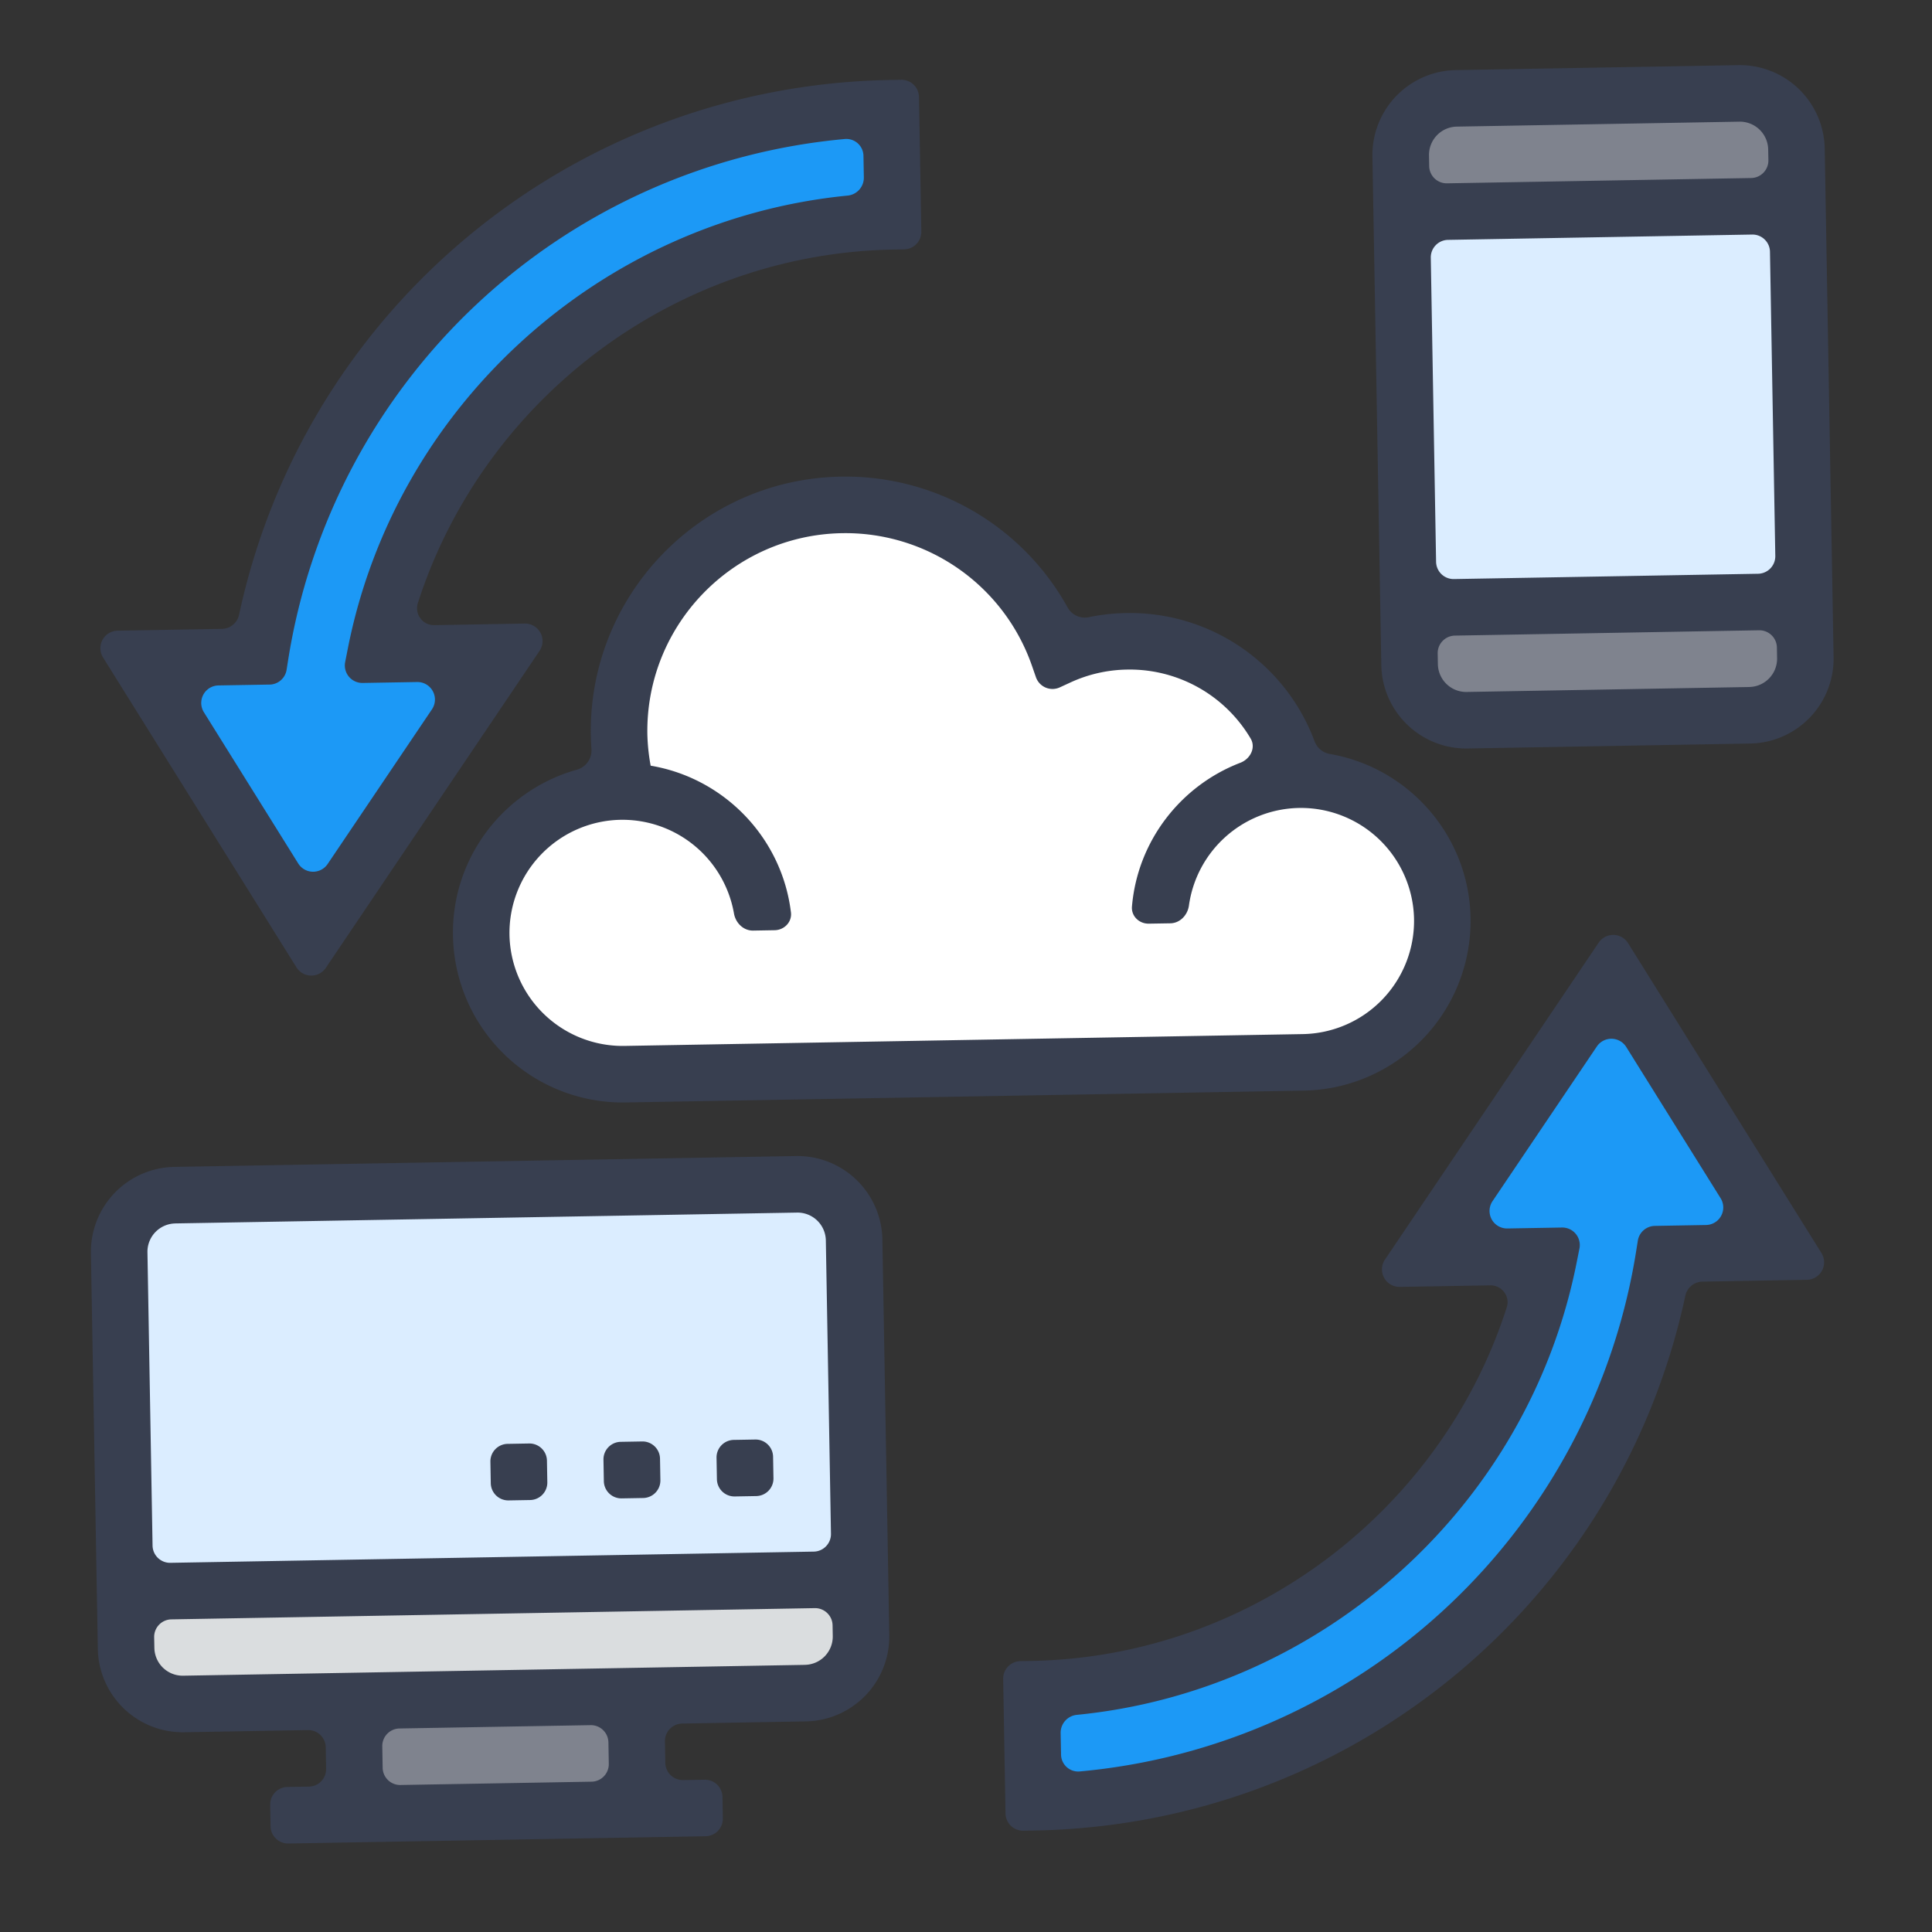 <svg width="82" height="82" fill="none" xmlns="http://www.w3.org/2000/svg"><rect width="100%" height="100%" fill="#333333" stroke="none"/><path d="M37.814 4.593l.084 4.799c-10.942.19-19.937 8.064-21.965 18.384l5.482-.095-8.188 12.144-7.408-11.872 5.219-.091C13.09 14.877 24.208 4.83 37.814 4.592zM68.456 41.26l7.407 11.871-5.219.091c-2.053 12.985-13.17 23.032-26.776 23.27l-.083-4.8c10.941-.19 19.937-8.064 21.965-18.384l-5.483.095 8.189-12.144z" fill="#1C99F6"/><path d="M55.016 33.093l.096-.002a6.002 6.002 0 016.103 5.894 6.002 6.002 0 01-5.894 6.104l-28.793.502a6.002 6.002 0 01-6.104-5.894 6.002 6.002 0 015.894-6.103c.096-.002.204-.004.3.006a9.984 9.984 0 01-.341-2.406 9.597 9.597 0 019.43-9.765c4.259-.074 7.906 2.634 9.233 6.44.87-.4 1.85-.633 2.869-.65a7.2 7.2 0 017.207 5.874z" fill="#fff"/><path d="M14.991 72.195l11.997-.21.084 4.8-11.997.21-.084-4.8z" fill="#7F838E"/><path d="M36.503 67.02l.041 2.4a2.407 2.407 0 01-2.357 2.44l-7.198.126-11.998.21-7.198.126a2.407 2.407 0 01-2.441-2.358l-.042-2.4 31.193-.544z" fill="#DADDDF"/><path d="M36.251 52.623l.252 14.396-31.193.545-.252-14.397a2.407 2.407 0 012.358-2.441l26.394-.461a2.407 2.407 0 012.441 2.358z" fill="#DBEDFF"/><path d="M76.246 6.321l.042 2.4-16.796.293-.042-2.4a2.407 2.407 0 012.358-2.441l11.997-.21a2.407 2.407 0 012.441 2.358zm.335 19.196l.042 2.4a2.407 2.407 0 01-2.357 2.441l-11.998.21a2.407 2.407 0 01-2.44-2.358l-.043-2.4 16.796-.293z" fill="#7F838E"/><path d="M59.492 9.014l16.796-.294.293 16.797-16.796.293-.293-16.796z" fill="#DBEDFF"/><path d="M33.789 49.066l-26.394.461a3.604 3.604 0 00-3.536 3.662l.293 16.796a3.604 3.604 0 003.662 3.537l5.255-.092c.41-.007.75.32.756.73l.016.913c.008.41-.32.75-.73.756l-.912.016a.744.744 0 00-.731.757l.016.912c.007.41.346.738.757.73l17.708-.308a.744.744 0 00.73-.757l-.015-.912a.744.744 0 00-.757-.73l-.912.015a.744.744 0 01-.757-.73l-.016-.913a.744.744 0 01.731-.756l5.255-.092a3.604 3.604 0 003.536-3.662l-.293-16.796a3.604 3.604 0 00-3.662-3.537zm-26.352 2.86l26.394-.46a1.202 1.202 0 011.22 1.179l.218 12.453c.007.41-.32.75-.73.757l-27.307.476a.744.744 0 01-.757-.73l-.217-12.454a1.202 1.202 0 011.179-1.22zm18.402 22.937c.007.41-.32.75-.731.757l-8.11.141a.744.744 0 01-.757-.73l-.016-.912a.744.744 0 01.73-.757l8.11-.141c.412-.008.75.32.758.73l.016.912zm8.327-4.201l-26.394.46a1.202 1.202 0 01-1.22-1.179l-.009-.456a.744.744 0 01.731-.756l27.306-.477c.41-.007.75.32.757.73l.008.457a1.202 1.202 0 01-1.179 1.22z" fill="#383F50"/><path d="M20.814 62.039a.744.744 0 01.731-.757l.913-.016c.41-.007.75.32.756.73l.016.913a.743.743 0 01-.73.757l-.913.016a.744.744 0 01-.757-.73l-.016-.913zm9.598-.169a.744.744 0 01.731-.756l.912-.016c.411-.007.75.32.757.73l.016.913a.744.744 0 01-.73.757l-.913.016a.744.744 0 01-.757-.73l-.016-.913zm-4.799.083a.744.744 0 01.731-.757l.912-.016c.411-.007.75.32.757.73l.016.913a.744.744 0 01-.73.757l-.913.016a.744.744 0 01-.757-.73l-.016-.913zM73.784 2.765l-11.997.21a3.604 3.604 0 00-3.537 3.661l.377 21.595a3.604 3.604 0 003.662 3.537l11.998-.21a3.604 3.604 0 003.536-3.662l-.377-21.595a3.604 3.604 0 00-3.662-3.536zM61.83 5.374l11.997-.21a1.202 1.202 0 011.22 1.18l.009.455c.007.41-.32.75-.731.757l-12.91.225a.744.744 0 01-.756-.73l-.008-.457a1.202 1.202 0 011.179-1.22zm12.537 4.581c.41-.007.75.32.756.731l.226 12.91a.744.744 0 01-.731.756l-12.91.225a.744.744 0 01-.756-.73l-.225-12.91a.744.744 0 01.73-.756l12.91-.226zm-.121 19.204l-11.998.21a1.202 1.202 0 01-1.22-1.18l-.008-.455a.744.744 0 01.73-.757l12.91-.226c.41-.007.75.32.757.731l.008.456a1.202 1.202 0 01-1.18 1.22zM58.782 53.46a.744.744 0 00.63 1.16l3.831-.066c.495-.01.86.46.709.931-2.784 8.673-10.914 14.848-20.188 15.01l-.456.008a.744.744 0 00-.73.757l.099 5.71a.744.744 0 00.757.731l.456-.008c13.467-.235 24.845-9.68 27.64-22.694a.758.758 0 01.724-.603l4.435-.077a.744.744 0 00.618-1.138l-8.206-13.15a.744.744 0 00-1.248-.023l-9.071 13.453zm11.454-1.429a.744.744 0 00-.722.629l-.06.377a26.33 26.33 0 01-23.63 22.149.728.728 0 01-.79-.719l-.017-.918a.763.763 0 01.693-.766C56.124 71.76 64.888 63.93 66.927 53.54l.11-.552a.744.744 0 00-.744-.888l-2.315.04a.744.744 0 01-.63-1.16l4.427-6.564a.744.744 0 011.248.022l4.005 6.418a.744.744 0 01-.618 1.137l-2.174.038zM22.9 27.626a.744.744 0 00-.63-1.16l-3.827.067a.718.718 0 01-.709-.932c2.785-8.672 10.912-14.847 20.184-15.009l.456-.008a.744.744 0 00.73-.757l-.099-5.71a.744.744 0 00-.757-.731l-.456.008c-13.468.235-24.848 9.68-27.644 22.694a.759.759 0 01-.723.603l-4.433.077a.744.744 0 00-.618 1.138l8.207 13.15a.744.744 0 001.248.023l9.07-13.453zm-11.458 1.43a.744.744 0 00.722-.629l.06-.378A26.333 26.333 0 0135.858 5.9a.728.728 0 01.79.718l.016.918a.763.763 0 01-.693.766c-10.41 1.023-19.173 8.853-21.212 19.244l-.109.553a.744.744 0 00.743.888l2.31-.04a.744.744 0 01.63 1.16l-4.427 6.564a.744.744 0 01-1.248-.022L8.654 30.23a.744.744 0 01.618-1.138l2.17-.037z" fill="#383F50"/><path d="M25.077 31.216c.003.194.013.388.027.581a.85.85 0 01-.623.872c-3.075.863-5.315 3.71-5.256 7.05a7.207 7.207 0 007.324 7.073l28.793-.503a7.207 7.207 0 007.073-7.324c-.061-3.507-2.635-6.388-5.971-6.964a.844.844 0 01-.648-.534 8.36 8.36 0 00-8.008-5.447 8.366 8.366 0 00-1.572.175.835.835 0 01-.9-.407 10.772 10.772 0 00-9.63-5.558c-5.953.104-10.713 5.033-10.61 10.986zm18.726-2.948l.165.474a.744.744 0 001.013.432l.456-.21a5.948 5.948 0 012.393-.545 5.963 5.963 0 015.25 2.925c.232.39-.012.867-.436 1.03-2.524.968-4.362 3.313-4.6 6.099-.036.41.307.738.718.73l.912-.015c.41-.008.732-.348.788-.755a4.806 4.806 0 014.67-4.141 4.804 4.804 0 014.884 4.715A4.805 4.805 0 0155.3 43.89l-28.793.502a4.805 4.805 0 01-4.883-4.715 4.804 4.804 0 014.715-4.882 4.807 4.807 0 014.813 3.975c.07.404.403.734.814.727l.912-.016c.41-.007.742-.348.692-.755-.383-3.177-2.84-5.705-5.954-6.228a8.416 8.416 0 01-.14-1.324c-.08-4.63 3.62-8.463 8.252-8.544a8.38 8.38 0 018.075 5.638z" fill="#383F50"/></svg>